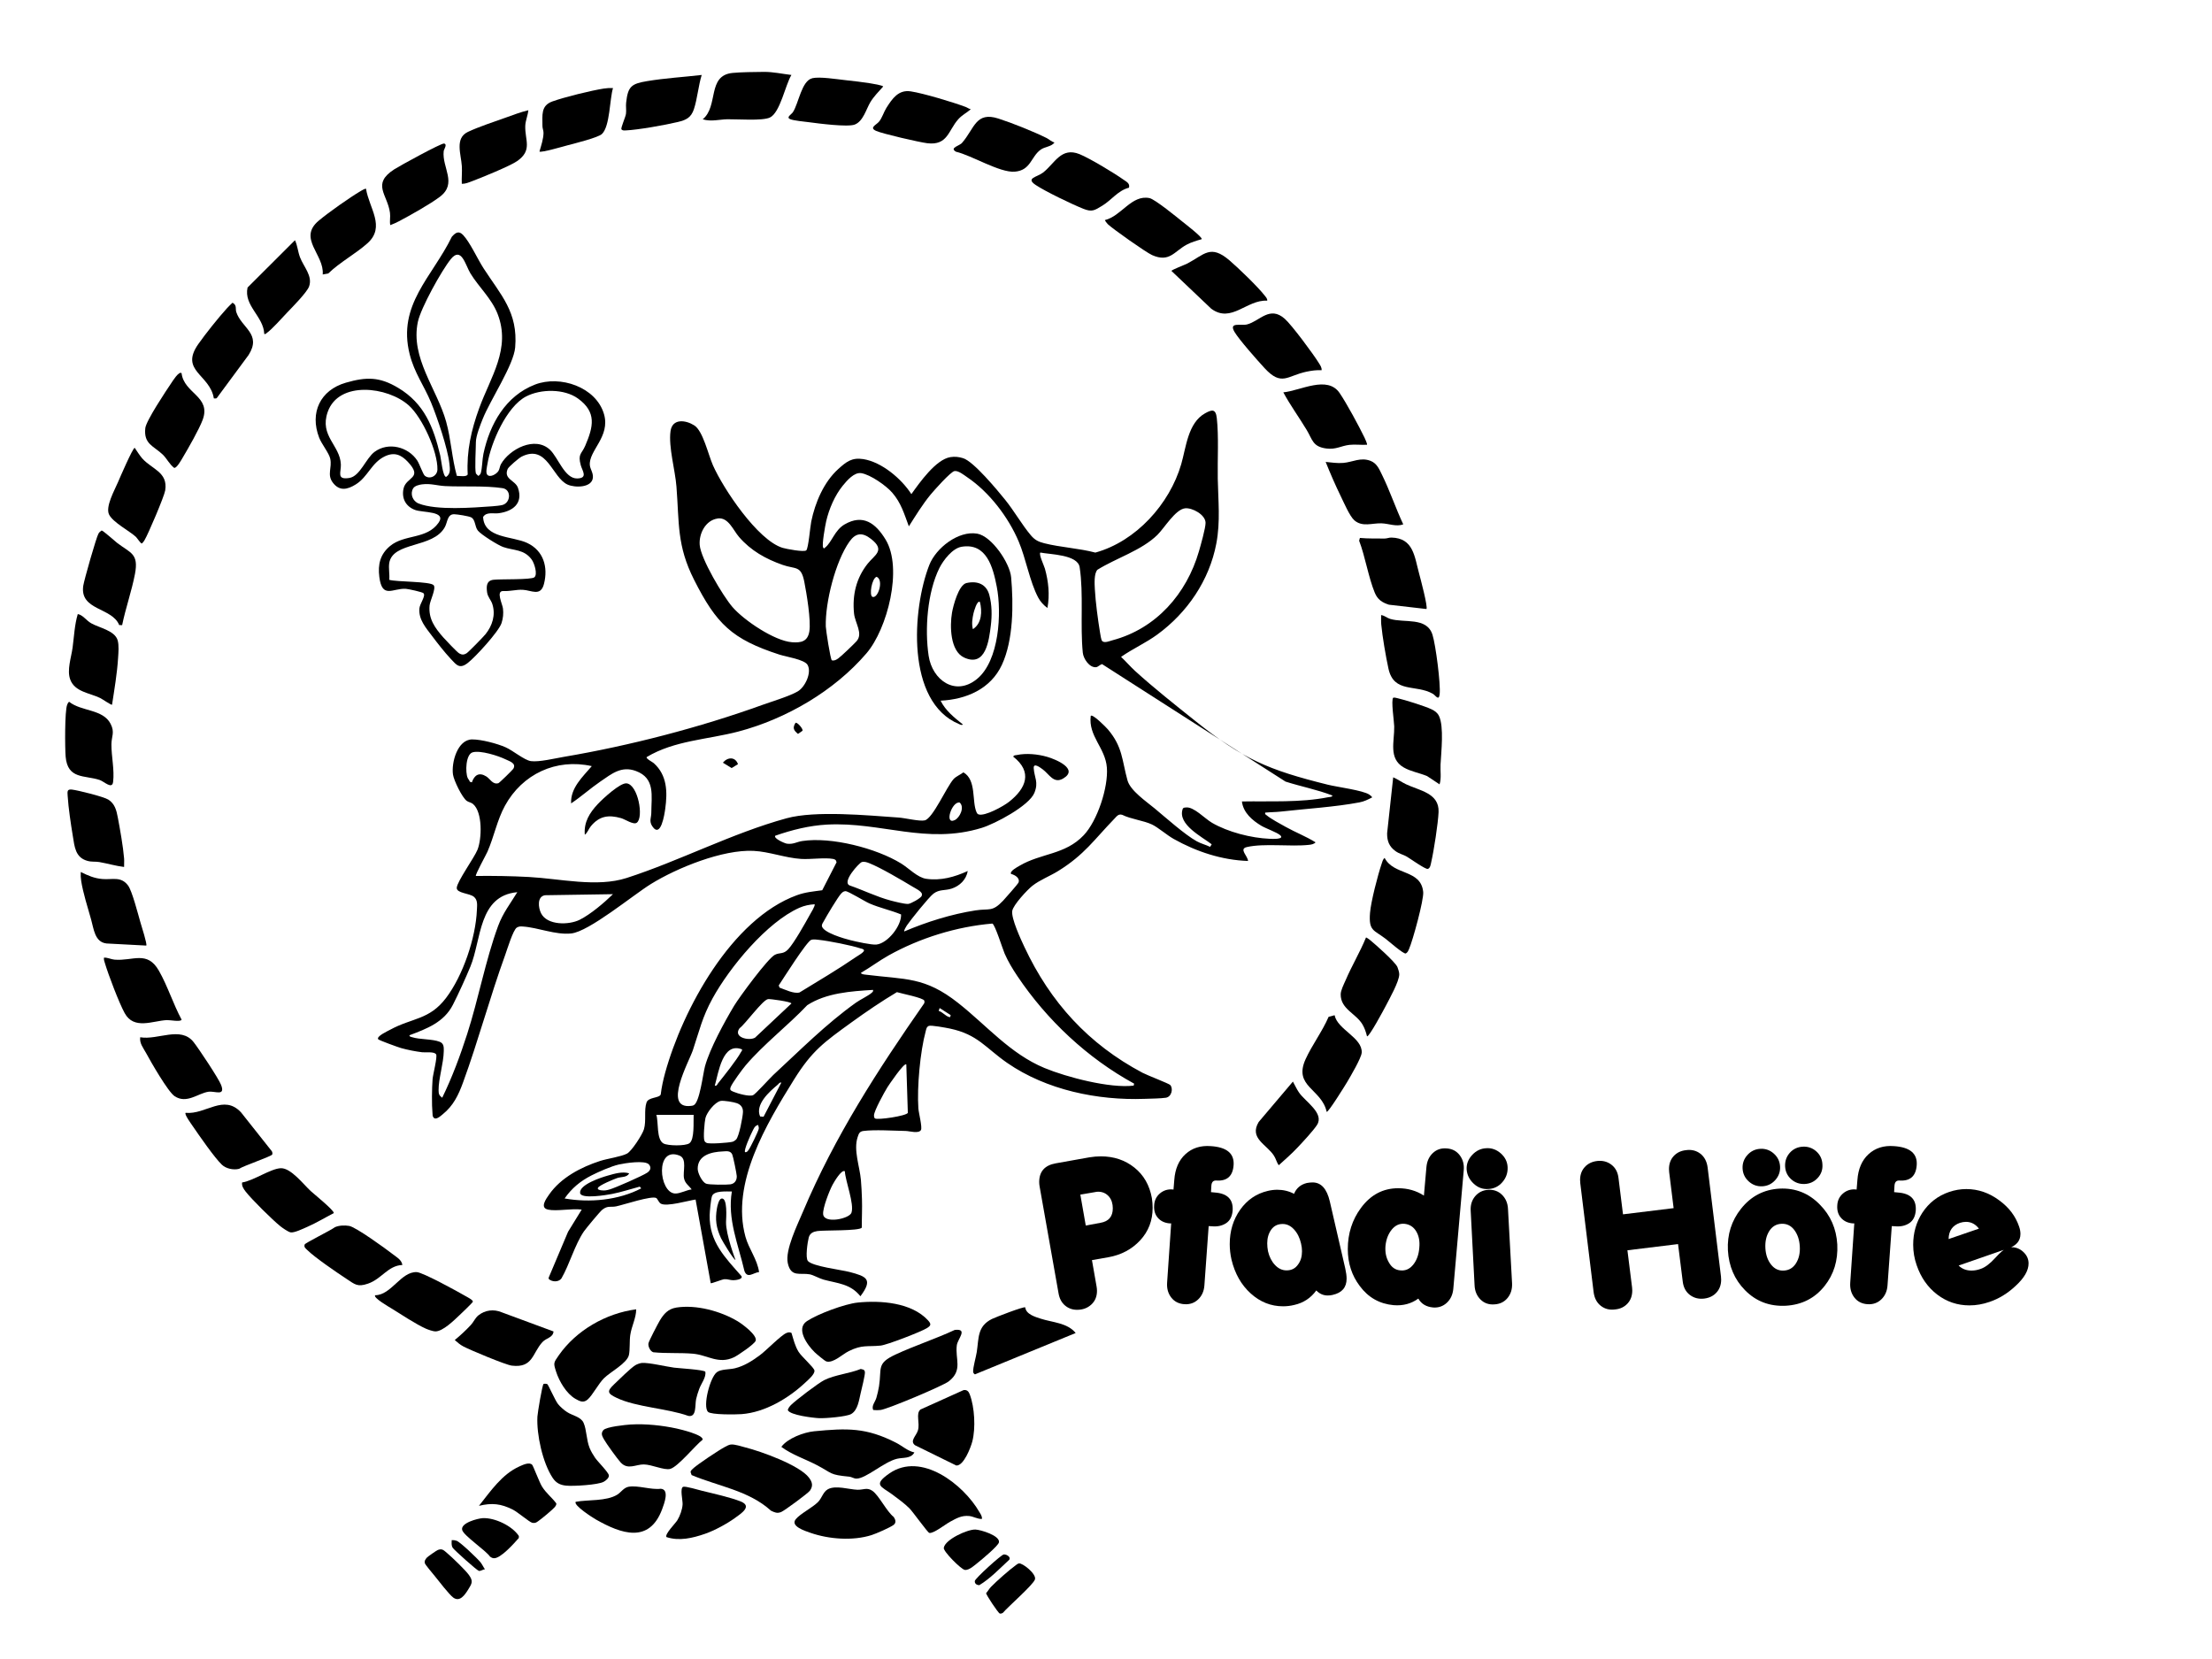 <?xml version="1.0" encoding="UTF-8"?><svg id="Ebene_1" xmlns="http://www.w3.org/2000/svg" viewBox="0 0 800 600"><path d="M198.19,437.46c-3.09-.66-.63-3.95.4-5.43,4.24-6.12,11.54-9.92,18.46-12.16,2.63-.85,7.63-1.54,9.73-2.66,1.68-.9,5.57-6.91,6.12-8.82.89-3.11-.04-6.81.92-9.65.69-2.02,4.57-1.53,5.14-2.9.32-2.67.89-5.26,1.6-7.85,6.35-22.97,24.02-55.63,47.66-64.23,3.1-1.13,5.99-1.35,9.15-1.79l5.19-10.12-.25-.68c-.27-.31-.57-.44-.96-.52-3.04-.58-8.24.21-11.65-.01-5.72-.37-11.52-2.63-17.14-2.91-11.21-.56-27.72,6.15-37.19,12.01-6.5,4.03-22.35,17.2-28.8,17.86-5.75.59-11.97-2.17-17.55-2.52-.85-.05-1.32-.06-2.09.38-1.34.76-3.54,8.03-4.24,9.97-5.51,15.17-9.68,30.89-15.21,46.02-1.67,4.57-3.5,8.44-7.39,11.57-.77.62-2.5,2.24-3.31,1.12-.39-.43-.31-.95-.36-1.46-.31-3.2-.22-9.14.03-12.41.13-1.67,1.81-8.06,1.28-8.94-.67-1.11-3.81-.61-5.07-.77-2.55-.32-5.12-.83-7.6-1.51-1.03-.29-8.04-2.83-8.29-3.19-.72-1.07,3.43-2.95,4.35-3.45,7.99-4.36,14.14-3.49,20.21-11.5s10.75-21.69,11.15-31.86c.07-1.71.36-3.52-1.1-4.72-1.61-1.32-6.3-1.25-6.19-3.26.13-2.27,6.28-10.78,7.48-13.7,1.62-3.94,1.92-13.69-1.62-16.61-.7-.57-1.51-.61-2.2-1.08-1.71-1.19-4.71-7.42-5.02-9.55-.63-4.3,1.6-12.69,6.95-12.71,3.31,0,8.97,1.48,12.04,2.83,2.73,1.2,6.81,4.69,9.2,5.02,2.92.4,8.72-1,11.88-1.54,23.78-4.02,49.29-10.65,71.94-18.83,3.48-1.26,9.7-3.11,12.66-4.84,2.66-1.55,5.16-6.8,3.57-9.59-1.11-1.96-7.79-2.95-10.14-3.71-17.21-5.58-22.81-11.06-30.9-27.06-6.28-12.41-5.35-20.47-6.38-33.71-.47-6.03-2.92-14.31-2.15-20.02.64-4.73,5.47-4.11,8.61-2.11s5.04,10.59,6.73,14.41c3.75,8.48,16.16,27.09,25.18,29.86,1.26.39,7.87,1.65,8.59.9.78-.82,1.39-8.47,1.79-10.42,1.4-6.84,4.54-14.27,9.79-19,2.88-2.6,4.9-4.22,9.02-3.57,6.7,1.06,13.85,7.13,17.4,12.67,2.97-4.16,8.87-12.57,14.13-13.39,1.62-.25,3-.09,4.55.38,3.81,1.15,12.38,11.53,15.22,15.03,3.26,4.03,6.17,9.17,9.34,12.9,1.41,1.66,2.71,2.31,4.81,2.84,5.82,1.48,12.6,1.82,18.49,3.38,14.7-4.05,26.87-17.57,31.06-31.99,1.77-6.09,2.4-14.89,8.6-18.37,2.5-1.4,3.88-1.68,4.26,1.71.74,6.61.23,15.08.35,21.88.14,8.01,1,15.47-.52,23.5-2.53,13.33-10.52,25.01-21.37,32.93-4.17,3.04-8.87,5.11-13.08,8.06,1.75,1.64,3.32,3.49,5.09,5.11,6.63,6.04,14.65,12.39,21.71,18.03,17.35,13.86,26.32,17.72,47.99,23.09,3.43.85,12.77,2.04,15,3.59.25.17,1.12.81.97,1.03-1.62.81-2.77,1.43-4.6,1.78-8.7,1.65-19.41,2.31-28.39,3.32-1.77.2-3.84.19-5.65.37-.16.68.23.71.61,1.03,1.38,1.19,5.04,3.15,6.8,4.13,3.55,1.98,7.36,3.44,10.81,5.59-.58.66-1.54.82-2.36.91-6.72.74-16.29-.65-22.52.81-2.93.68.39,3.22.46,5.02-9.48-.32-18.65-3.35-26.86-7.95-2.52-1.41-5.68-4.2-7.88-5.24-3.05-1.45-7.58-1.92-10.75-3.49-1.38-.44-1.98.51-2.82,1.38-7.36,7.59-10.82,13.03-20.4,18.96-2.96,1.83-6.61,3.21-9.27,5.31-1.84,1.44-6.98,6.96-7.3,9.11-.4,2.73,3.1,10.25,4.41,13.04,9.39,20.01,23.16,35.12,42.72,45.49,1.73.91,9.48,3.87,9.99,4.4,1.17,1.22.57,4.29-1.57,4.62-1.81.28-5.57.33-7.62.4-17.1.63-35.59-3.21-49.74-12.99-7.86-5.44-10.61-10.29-20.75-12.43-1.31-.27-6.86-1.32-7.63-.95-.83.4-.87,1.06-1.09,1.85-2.03,7.45-3.19,20.3-2.67,27.97.11,1.62,1.49,6.89.93,7.83-.83,1.4-4.13.37-5.46.34-4.27-.08-11.39-.53-15.35,0-1.45.19-1.68,1-2.1,2.28-1.52,4.64.75,10.51,1.2,15.42.19,2.05.31,4.83.38,6.91.12,3.44-.08,6.92-.06,10.35-.81,1.25-13.78.88-16.08,1.24-1.49.23-2.69.77-3.11,2.35s-1.29,7.4-.28,8.5c1.77,1.94,11.97,3.15,15.01,3.94,6.16,1.61,8.61,2.6,3.96,8.79-3.65-4.56-8.24-4.63-13.3-6.01-1.61-.44-3.66-1.66-5.01-1.92-3.49-.65-6.83,1.21-7.96-4.07-1.02-4.78,3.54-13.93,5.5-18.6,11.48-27.23,27.03-51.22,43.85-75.36.11-.31.13-.63.03-.94-.33-1.05-8.38-2.59-9.91-3.09-5.64,3.36-11.11,7.09-16.42,10.93-9.85,7.13-14.27,10.21-20.82,20.74-9.94,15.99-22.87,37.46-17.53,56.82,1.22,4.41,4.27,8.13,4.92,12.75-2.05.18-4.19,2.51-5.29-.36-2.19-9.52-6.25-18.82-4.55-28.79-1.84.05-6.49-.41-7.2,1.73-.39,1.17-.8,5.45-.83,6.82-.21,9.65,5.59,15.33,11.5,22.06.63,1.18-2.15,1.48-2.93,1.49-1.14.01-2.07-.45-3.22-.37-.92.06-4.77,1.66-4.97,1.44l-5.47-30.25c-2.68.37-10.48,2.69-12.59,1.48-.71-.41-1.19-1.76-1.62-2.02-1.61-.98-11.93,2.47-14.49,3-2.03.42-3-.37-5.01,1.19-.86.66-5.91,6.77-6.69,7.89-3.29,4.82-5.18,11.9-8.13,17.01-1.05,1.38-3.29,1.28-4.53.24l-.1-.48,7.04-16.66,4.93-8.01c-3.48-.51-9,.69-12.21,0ZM398.57,240.18c-.77.23-1.5,1.04-2.11,1.11-2.44.3-4.65-3.1-4.85-5.22-.99-9.82.33-21.32-1.14-30.93-.71-4.6-10.71-4.6-14.2-5.3-.7.51,1.34,4.75,1.64,5.83,1.29,4.67,1.79,9.41.91,14.21-1.36-.97-2.56-2.29-3.34-3.76-3.08-5.8-4.41-14.02-7.06-20.28-3.74-8.83-10.66-17.89-18.65-23.27-1.18-.8-3.19-2.45-4.58-2.2s-7.42,7.03-8.64,8.52c-2.94,3.58-5.37,7.57-7.85,11.47-1.69-4.5-2.79-8.48-6.03-12.2-2.21-2.54-7.88-6.53-11.2-7.04-2.53-.39-5.11,2.62-6.64,4.49-2.9,3.54-5.01,8.47-6.03,12.92-.36,1.57-1.62,8.53-1.1,9.48.31.58.41.26.74,0,2.42-1.92,3.41-6.24,6.98-8.33,6.72-3.92,11.28-.42,14.85,5.43,6.35,10.39.66,32.34-6.89,41.16-11.67,13.63-29.12,23.78-46.41,28.32-11.04,2.89-23.11,3.21-33.08,9.21-.4.54,2.1,1.79,2.55,2.2,4.85,4.34,5,10.4,4.15,16.52-.26,1.91-1.61,10.95-4.71,6.26-1.19-1.81-.34-3.08-.33-4.74.02-6.24,1.53-12.59-5.6-15.21-5.22-1.92-8.72,1.02-12.76,3.78-3.64,2.49-6.97,5.49-10.64,7.95-.28-5.58,4.18-9.6,7.48-13.48-12.91-2.9-25.14,2.88-31.41,14.33-2.84,5.18-3.94,11.18-6.33,16.63-.46,1.06-4.54,8.43-4.18,8.76,6.4-.07,12.77.03,19.13.37,11.31.61,24.63,3.83,35.37.37,19.14-6.17,38.21-16.22,57.86-21.6,10.44-2.86,29.28-1.05,40.56-.26,2.32.16,7.51,1.44,9.4,1.02,2.96-.67,7.9-12.14,10.46-14.95.9-.98,2.48-1.59,3.54-2.42,4.81,2.77,2.98,10.52,4.76,14.45.15.33.33.63.7.75,2.32.79,9.06-2.98,11.03-4.53,6.21-4.88,8.63-10.83,1.5-16.37.35-.59.77-.44,1.27-.55,3.47-.76,7.63-.34,11.03.64,3.09.89,11.57,4.4,5.82,7.82-3.46,2.06-5.06-1.55-7.43-3.29-.96-.71-3.38-2.54-3.25-.42.21,3.43,1.84,4.99.23,8.94-1.91,4.66-14.22,11.17-19.06,12.65-19.99,6.13-36.33-2.23-55.89-1.2-6.4.34-12.75,1.92-18.76,4.03-.73.95,3.4,2.77,4.22,2.88,2.35.3,3.48-.65,5.54-.96,10.45-1.6,26.78,2.58,35.78,8.13,2.78,1.71,5.89,5.07,9.05,5.53,5.33.76,10.26-.65,15.03-2.82-.54,3.12-2.89,5.41-5.84,6.37-2.44.79-4.4.18-6.56,1.82-1.69,1.29-8.23,9.45-9.63,11.51-.23.33-1.16,1.88-.93,2.16,8.04-3.43,17.07-6.27,25.74-7.61,5.14-.79,5.99.69,9.99-3.5.71-.75,5.36-6.05,5.55-6.49.73-1.66-1.23-2.85-2.64-3.19-.66-.96,2.25-2.51,3.03-2.96,7.84-4.62,16.46-3.92,23.22-11.04,4.96-5.22,8.93-17.34,8.39-24.44-.55-7.24-6.77-11.35-5.84-18.75.73-.76,5.57,4.16,6.21,4.91,5.37,6.33,5.06,11.13,7.08,18.43,1.03,3.73,6.83,7.65,9.87,10.18,4.03,3.35,10.84,9.43,15.14,11.83,1.53.86,3.3,1.27,4.87,2.04l.58-.93c-3.52-2.73-12.37-7.14-10.52-12.7.17-.61.67-.56,1.21-.62,2.82-.34,6.75,3.99,9.43,5.55,5.75,3.35,14.18,5.51,20.83,5.78.67.03,5.56.31,3.83-1.28-1.12-1.03-5.14-2.43-6.8-3.41-3.27-1.95-6.58-4.74-7.05-8.81,10.19-.18,21.1.46,31.11-1.52.22-.04,2-.15,1.52-.67-5.43-2.1-11.29-3.21-16.87-5M398.6,231.83c.82.86,2.74,0,3.75-.27,15.79-4.19,26.8-16.8,31.26-32.16.62-2.13,2.41-8.46,2.4-10.31-.03-2.96-4.82-5.51-7.37-5.26-3.54.35-7.53,7.15-10.07,9.64-5.77,5.63-14.85,8.34-21.67,12.59-1.29,1.38-1.03,5.2-.93,7.08.25,4.62,1.11,11.01,1.87,15.62.11.68.4,2.68.76,3.06ZM259.53,187.53c-4.37.62-6.81,5.49-6.47,9.58.42,5.01,8.37,18.39,11.84,22.42,4.15,4.82,15.19,12.26,21.52,12.74,3.3.25,5.68-.23,6.29-3.91.65-3.92-1-13.8-1.84-18.03-1.18-5.93-3.14-4.38-7.82-6.03-6.12-2.15-11.49-5.15-15.77-10.11-2.13-2.46-3.87-7.23-7.73-6.68ZM300.84,238.81c.95.23,1.6-.19,2.34-.7,1.01-.7,5.64-5.14,6.58-6.18,2.51-2.79-.53-6.55-.89-10.08-.66-6.62.77-12.73,4.91-17.96,2.53-3.2,6.55-4.82,1.25-8.97-3.14-2.46-5.54-2.25-7.81.95-5.07,7.13-8.82,22.06-8.56,30.72.04,1.29,1.67,11.86,2.18,12.22ZM317.03,208.6c-1.76.59-2.78,6.88-1.45,7.28,2.01.6,4.13-6.16,1.45-7.28ZM170.66,282.94c.93-2.69,2.64-3.75,5.23-2.12,1.39.87,2.29,3.03,4.36,2.43.36-.11,5.13-4.77,5.39-5.2,1.19-2.01-1.31-2.71-2.81-3.43-2.68-1.3-9.1-3.34-11.9-2.53-2.51.73-2.7,7.22-1.78,9.28.21.46.65.83.76,1.35l.75.23ZM347.08,290.25c-2.83-.54-5.68,8.17-1.8,6.36,1.82-.85,3.7-4.67,1.8-6.36ZM311.64,311.8c-.9.27-7.44,7.35-4.25,8.47,4.84,1.67,9.7,4.08,14.65,5.4,1.51.4,4.97,1.29,6.37,1.25.93-.03,4.55-2.04,4.95-2.91l.09-.66c-.23-1.04-2.29-2.01-3.24-2.58-3.98-2.4-11.75-6.99-15.83-8.59-.88-.34-1.79-.68-2.74-.39ZM325.91,330.73c-3.75-1.55-7.75-2.37-11.49-4-1.69-.73-7.7-4.49-8.66-4.43-.77.05-1.13.45-1.62.96-1.08,1.15-5.28,8.14-6.18,9.86-.28.54-.72,1.04-.73,1.7.22,2.44,8.28,4.7,10.42,5.23,1.96.49,7.61,1.75,9.33,1.56,4.08-.45,9.08-6.8,8.91-10.87ZM187.07,322.67c-14.11,1.3-12.91,17.17-16.96,26.95-1.71,4.11-4.28,9.8-6.3,13.75-3.23,6.35-9.42,8.67-15.74,11.05.06.57.54.56.95.69,2.82.9,7.31.6,10,1.67,1.5.6,1.5,1.87,1.48,3.3-.09,4.61-1.92,10.08-1.88,14.2.01,1.39.18,1.88,1.31,2.73,3.59-7.35,6.51-15.21,9.03-23.04,4.08-12.67,6.66-26.8,11.2-39.1,1.75-4.74,4.36-7.98,6.93-12.2ZM221.7,323.39l-24.58.38c-2.94.46-2.45,4.48-1.45,6.5,2.2,4.44,10.06,4.33,13.98,2.38,3.96-1.98,8.88-6.18,12.05-9.27ZM294.61,327.04c-1.97.12-3.68.48-5.48,1.26-11.8,5.2-25.27,21.58-31.41,32.75-3.77,6.87-4.74,11.6-7.13,18.75-1.39,4.15-11.09,21.49-.63,20.15.33-.04.58-.07.89-.21,2.21-1,3.38-11.36,4.12-14.1,1.73-6.33,7.07-16.12,10.54-21.9,1.87-3.11,12.19-17.14,14.74-18.43,1.77-.9,3.05-.07,4.87-2.05,2.13-2.31,6.04-9.3,7.72-12.33.34-.61,2.15-3.5,1.76-3.89ZM410.17,391.91c-16.86-9.2-31.54-22.97-42.22-38.89-1.74-2.59-3.36-5.28-4.61-8.14-.72-1.65-3.48-10.53-4.44-10.86-12.94,1.1-26.22,5.21-37.55,11.54-3.43,1.92-6.56,4.31-9.96,6.26-.03.54,1.29.63,1.68.68,14.53,1.82,21.36.68,33.49,10.26,10.27,8.1,18.78,18.34,31.18,23.49,8.05,3.34,23.72,7.43,32.26,6.38l.18-.72ZM281.95,357.19c2.01.71,5.13,2.3,7.21,1.75,6.9-4.22,13.93-8.37,20.6-12.94.57-.39,2.89-1.65,2.72-2.37-.29-.48-.76-.46-1.21-.61-3.24-1.1-11.63-2.75-15.11-3.11-.88-.09-1.87-.28-2.74-.02-1.61.48-10.25,14.2-11.78,16.51l.31.81ZM315.76,358.01c-7.99.48-16.93,1.08-23.81,5.53-6.95,7.34-15.8,14.13-22.31,21.8-1.14,1.34-4.83,6.37-5.37,7.77-.42,1.08-.03,1.3.98,1.73,1.48.63,5.71,1.85,7.12,1.24.89-.38,5.98-6.07,7.29-7.29,9.77-9.02,19.05-18.43,29.94-26.19,1.48-1.05,4.58-2.55,5.61-3.5.37-.34.67-.52.54-1.09ZM277.75,361.35c-1.98.34-8.17,8.98-10.28,10.53-2.44,3.31,3.41,4.67,5.6,3.41l13.15-12.36c.01-.65-7.73-1.71-8.47-1.59ZM343.83,367.13l-4-2.56-.34,1.05c1.35.27,2.91,2.33,4.16,2.23l.18-.73ZM268.36,379.52c-7.04-2.79-8.51,8.45-9.84,13.11.76.17.83-.39,1.17-.83,2.31-2.91,6.65-8.3,8.33-11.35.17-.31.45-.48.34-.93ZM327.78,384.98c-.69-.93-6.45,7.61-6.85,8.27-1.08,1.75-4.82,8.5-4.84,10.14,0,.4.01.86.37,1.11.93.64,11.32-.9,11.87-2.02l-.55-17.5ZM282.58,391.54c-.69-.16-.86.39-1.27.73-3.03,2.51-8.3,7.17-6.41,11.51l1.25.11,6.43-12.35ZM260.61,398.17c-2.11.46-4.97,4.14-5.48,6.19-.33,1.32-.85,7.2-.35,8.23.2.41.34.52.73.73.98.52,7.92-.03,9.32-.36.5-.12,1.01-.46,1.37-.81,1.1-1.09,2.42-8.14,2.5-9.92.07-1.56-.64-2.65-2.15-3.23-1.08-.41-4.88-1.06-5.94-.83ZM250.87,403.2h-13.49c.83,2.68-.04,8.89,2.58,10.35,1.56.87,7.87.96,9.35-.06,1.97-1.36,1.42-7.96,1.55-10.29ZM269.46,416.68c.65.13.91-.32,1.25-.75.63-.79,3.51-6.71,3.69-7.64.12-.6-.13-.91-.21-1.45-1.33.36-1.57,1.36-2.13,2.42s-3.15,6.79-2.6,7.42ZM261.37,416.43c-3.99.17-9.04,1.27-9.04,6.27,0,1.56,1.58,4.76,3.01,5.38,1.02.44,7.48.46,8.82.25,1.55-.24,2.35-1.44,2.3-2.98-.03-.87-1.32-7.16-1.64-7.84-.71-1.48-2.16-1.13-3.44-1.08ZM250.14,430.16c-1.04-1.43-2.35-2.1-2.75-3.98-.52-2.42,1.21-7.09-1.61-8.23-8.94-3.61-7.5,13.43-1.64,13.7,1.82.08,4.16-1.29,6.01-1.48ZM234.71,421.16c-1.36-1.66-8.74-.49-10.9,0-2.78.63-7.3,2.63-9.9,3.95-4.01,2.05-7.13,4.61-9.71,8.33,9.06,1.61,19.49.64,27.71-3.65l-.53-.63c-3.32.87-6.66,2-10.03,2.65-1.76.34-11.29,1.99-11.55-.36-.34-3.05,7.72-5.64,10.01-6.28,2.49-.7,5.19-1.55,7.73-.83-.74,1.55-2.86,1.22-4.3,1.71-1.26.43-6.59,2.61-7,3.58-.28.67.97.84,1.31.87,1.17.12,1.8,0,2.9-.31,2.07-.59,11.93-4.93,13.62-6.07,1.11-.75,1.6-1.79.65-2.96ZM305.55,423.61c-1.19-.8-3.92,3.91-4.43,4.86-1.15,2.13-3.61,8.41-3.42,10.65.3,3.61,9.52,1.68,10.25-.54,1.05-3.21-2.17-11.3-2.4-14.96Z"/><path d="M172.12,171.24c.02.06.85.9.91.9.31-.3.69-.54.83-.98.55-1.74.54-4.97.98-7.04,2.28-10.71,8.02-20.96,18.69-25.05,9.02-3.46,22,.87,24.9,10.65,2.43,8.22-5.61,13.28-5.1,18.55.14,1.45,1.22,2.65,1.1,4.41-.26,3.76-6.48,3.78-9.15,2.58-5.64-2.53-7.34-14.77-16.64-10.11-.94.47-4.69,3.66-5.03,4.45-1.59,3.73,2.77,4.08,3.72,6.83,1.96,5.65-1.9,8.53-7.02,9.19-1.85.24-4.41-.6-5.59,1.36.38,7.79,10.62,6.86,15.98,9.4,5.88,2.78,7.58,8.73,6.04,14.78-1.2,4.72-4.53,2.3-7.66,2.15-2.46-.12-4.28.55-7.06.45s-.3,4.66-.11,6.34c.21,1.83.04,3.5-.52,5.24-.99,3.06-9.44,12.28-12.19,14.41-2.98,2.31-4.04.83-6.2-1.48s-4.79-5.66-6.72-8.23c-2.23-2.97-4.94-5.97-4.6-9.98.14-1.72,2.36-4.51,1.5-5.5-.39-.46-5.51-1.55-6.43-1.61-4.71-.27-8.54,3.76-9.56-4.29-.58-4.56.31-8.23,3.91-11.21,5.22-4.31,13.23-2.31,17.5-8.38,3.04-4.32-5.69-3.6-8.48-4.64-3.34-1.24-4.93-4.14-4.19-7.67.91-4.38,7.25-3.68,1.56-9.74-2.4-2.56-4.86-3.59-8.22-2.02-4.94,2.32-6.17,7.44-10.59,10.19-3.05,1.9-5.93,2.56-8.35-.7-2.13-2.87-.18-5.27-.89-8.58-.44-2.07-3.11-5.26-4.02-7.64-3.48-9.04.41-17.19,9.65-19.86,7.42-2.15,12.2-2.17,18.93,1.86,9.47,5.65,12.8,14.24,15.23,24.5.31,1.32.91,7.68,2.12,7.71,1.74-1.13,1.37-2.97,1.18-4.81-.6-5.53-4.44-16.81-6.65-22.14-2.55-6.13-6.03-10.69-7.72-17.43-4.5-17.89,8.11-27.84,15.26-42.48,1.38-1.54,2.52-2.29,4.11-.58,2.49,2.67,5.19,8.64,7.34,11.97,6.27,9.71,12.53,15.87,11.45,28.63-.54,6.37-8.95,18.91-11.72,25.82-.87,2.16-2.49,6.22-2.49,8.45,0,2.34-.46,9.66,0,11.3ZM165.24,172.11c.95-.02,3.57.48,3.91-.55-.45-8.44,1.3-16.08,4.15-23.91,4.12-11.34,11.57-21.57,6.65-34.16-2.18-5.56-6.78-9.66-9.81-14.61-1.81-2.97-3.26-9.88-7.08-5.19-3.35,4.13-10.85,17.66-11.93,22.7-2.78,13.04,6.92,24.27,10.22,36.1,1.78,6.36,2.08,13.26,3.88,19.63ZM153.63,172.05c1.78,1.47,4.52.12,4.57-2.25.14-6.48-5.47-18.78-10.33-23.15-7.61-6.85-25.38-9.05-29.36,2.36-3.03,8.68,4.47,11.98,4.77,18.95.12,2.83-1.71,5.66,3.06,4.9,3.89-.62,6-7.14,9.14-9.45,4.97-3.67,12.17-1.82,15.43,3.16.8,1.22,2.09,4.96,2.72,5.48ZM176.22,171.69c1.01,1.17,3.42-.27,4.07-1.39.43-.73.46-1.67.87-2.41,3.09-5.48,12.34-10.32,17.75-5.22,2.97,2.8,5.29,10.47,9.85,10.37,3.98-.09,1.83-2.8,1.29-4.75-1.15-4.22.31-4.04,1.61-7.09,2.94-6.89,4.2-12.13-2.61-17.06-4.97-3.6-13.49-3.53-18.83-.73-7.04,3.7-12.71,16.78-13.92,24.34-.15.96-.73,3.18-.09,3.92ZM152.71,175.16c-1.1.15-2.7.51-3.28,1.46-1.2,1.99-.19,4.63,1.98,5.48,6.48,2.55,19.57,1.51,26.74,1,.87-.06,2.8-.26,3.55-.46,3.06-.83,3.29-5.61.06-6.09-6.38-.96-14.21-.43-20.76-.75-2.82-.14-5.32-1.03-8.29-.63ZM140.77,203.68c-.29,1.76.21,4.17,0,6.01,2.51.81,14.91.53,16.08,1.97.95,1.17-1.33,5.57-1.49,7.33-.44,4.82,1.92,8.06,4.91,11.48.85.97,5.04,5.4,5.82,5.84.94.54,1.67.54,2.59,0,.72-.42,6.15-5.99,6.91-6.94,2.5-3.11,3.71-6.99,2.48-10.87-.49-1.55-1.67-2.54-1.91-4.29-.29-2.19-.25-4.23,2.33-4.53s13.64.06,14.78-.9c1.25-1.06-.02-5.08-.94-6.36-2.78-3.86-6.53-3.24-10.36-4.59-1.88-.66-7.95-4.46-9.13-5.92s-.83-3.9-2.4-4.78c-.86-.48-5.09-1.13-6.18-1.15-2.51-.04-2.38,2.85-3.37,4.65-4.26,7.78-18.81,5.12-20.13,13.04Z"/><path d="M256.06,510.62c-1.98-1.98.71-12.42,3.18-14.33,1.53-1.18,4.5-.93,6.58-1.44,3.38-.83,6.32-2.73,9.07-4.78,2.28-1.7,7.55-7.15,9.53-7.97.63-.26,1.2-.37,1.83-.04.75,2.42,1.23,4.69,2.59,6.88,1.07,1.72,5.54,5.6,5.71,6.71.21,1.32-2.26,3.4-3.22,4.3-6.09,5.73-14.64,10.86-23.14,11.49-2.01.15-11.02.29-12.14-.83Z"/><path d="M310.21,471.09c8.23-.84,19.48-.05,25.43,6.44,1.26,1.38,1.04,1.91-.47,2.84-2.14,1.31-14.38,6.05-16.68,6.28-4.89.49-6.61-.41-11.5,1.99-2.3,1.13-5.6,4.43-8.1,3.75-.6-.16-3.67-2.76-4.29-3.37-2.5-2.45-6.93-8.42-2.8-11.19,3.9-2.61,13.76-6.27,18.41-6.74Z"/><path d="M264.27,522.44c1.4-.19,3.88.69,5.34,1.05,5.59,1.4,19.58,6.41,22.97,10.93,1.21,1.62,1.55,2.94.36,4.68-.62.91-9.34,7.34-10.46,7.76-1.45.56-2.35.13-3.66-.51-8.03-7.29-18.95-8.78-28.69-12.87l-.38-1.08c.03-.53.41-.78.73-1.12,1.27-1.37,9.8-7.01,11.7-7.98.63-.32,1.38-.77,2.08-.86Z"/><path d="M230.09,473.53c-.03,3.23-1.67,6.02-2.15,9.34-.31,2.11-.07,5.28-.48,7.17-.67,3.03-6.78,6.15-9.05,8.44-2,2.01-4.1,6.09-5.84,7.64-1.56,1.38-2.88.69-4.47-.22-3.24-1.86-5.85-6.31-6.97-9.79-1.03-3.2-.95-3.2.96-5.94,6.31-9.05,17.09-15.22,28.01-16.64Z"/><path d="M244.57,472.9c7.2-1.14,16.04,1.27,22.21,4.95,1.65.99,7.08,4.97,6.54,7-.33,1.21-6.46,5.35-7.86,6.02-5.6,2.66-9.54-.81-14.78-1.28-4.62-.42-9.75-.04-14.42-.53-1.08-.35-1.93-2.1-1.74-3.21.14-.85,3.45-7.17,4.13-8.3,1.43-2.38,3.01-4.18,5.93-4.64Z"/><path d="M330.7,525.29c-1.23,2.33-4.07,1.77-6.27,2.29-4.74,1.12-11.26,7.22-14.7,7.18-.95-.01-1.7-.62-2.58-.7-7.36-.71-5.9-1.15-11.81-4.23-4.25-2.21-8.91-3.7-12.76-6.55,2.24-3.08,8.11-5.28,11.85-5.64,11.94-1.15,18.87-1.39,29.71,4.18,2.18,1.12,4.12,2.94,6.55,3.47Z"/><path d="M197.93,500.58c.36.2,2.86,5.94,3.89,7.22.8,1,2.2,2.21,3.28,2.91,1.96,1.27,5,1.69,5.96,3.87,1.13,2.57.98,6.12,2.19,9.12.48,1.19,1.24,2.45,1.96,3.51.95,1.4,4.83,5.23,4.99,6.35.14.93-1.1,1.94-1.89,2.36-2.08,1.12-10.98,1.64-13.56,1.38-2.17-.22-3.64-.96-4.86-2.79-3.63-5.45-5.87-15.7-5.53-22.17.07-1.34,1.74-11.43,2.22-11.81.16-.13,1.09-.1,1.35.05Z"/><path d="M315.8,509.94c-.69-1.55.74-2.91,1.16-4.42.37-1.33.74-2.79.95-4.15,1.03-6.64-1-8.25,6-11.5,6.9-3.21,14.45-5.65,21.38-8.88,4.93-.57,1.08,3.2.76,5.51-.69,4.98,2.29,9.05-2.94,13.1-2.11,1.63-22.05,10.02-24.65,10.34-.87.11-1.79.09-2.66,0Z"/><path d="M355.13,549.34c-1.62.08-3.03-.89-4.59-1.05-2.8-.28-4.6.82-6.95,2.08-1.6.86-6.08,4.41-7.51,4.02-.61-.16-5.92-7.63-7.18-8.89-1.67-1.68-4.31-3.62-6.25-5.05-3.91-2.88-7.11-3.34-.96-7.59,11.52-7.96,26.76,4.02,32.5,13.96.46.79,1.04,1.52.94,2.52Z"/><path d="M287.8,549.44c1.68-2.05,6.11-4.21,8.11-6.28,1.32-1.36,1.78-3.59,3.48-4.54,2.82-1.57,7.65.07,10.71.17,2.16.07,3.47-.97,5.43.4,2.37,1.66,5.11,7.42,7.69,9.44.64.91,1,2.07-.02,2.86-1.2.93-6.37,3.19-7.97,3.69-6.79,2.16-15.45,1.51-22.16-.83-1.85-.65-7.35-2.37-5.27-4.9Z"/><path d="M370.79,472.82c.27,2.48,3.5,3.42,5.57,4.09,4.28,1.39,9.65,1.47,12.67,5.19l-36.44,14.96c-.39-.27-.63-.51-.64-1.02-.04-1.64,1.01-5.15,1.31-7.06.78-5.01.13-9.32,5.52-11.97,1.15-.57,11.55-4.61,12.01-4.18Z"/><path d="M232.2,492.93c2.44-.19,8.7,1.32,11.61,1.7,1.69.22,10.74.73,11.28,1.48.36,2.01-1.48,4.22-2.21,6.22-.39,1.06-.88,2.55-1.11,3.63-.49,2.32.23,6.64-2.8,6.13-7.65-2.76-18.8-3.13-25.94-6.53-3.39-1.61-3.59-2.37-.96-4.88,1.71-1.63,5.97-5.85,7.67-6.91.61-.38,1.77-.8,2.46-.85Z"/><path d="M500.77,310.28c3.34,6.43,13.1,4.04,13.95,12.3.29,2.77-3.79,17.64-5.1,20.59-.29.66-.52,1.34-1.24,1.67-.89.17-6.17-4.48-7.31-5.35-4.23-3.23-6.11-2.73-5.58-9.35.33-4.08,2.81-13.66,4.18-17.68.27-.78.41-1.62,1.1-2.18Z"/><path d="M515.9,220.26l-13.57-1.56c-2.5-.8-4.11-1.87-5.13-4.35-2.29-5.56-3.45-13.03-5.65-18.8l.28-1c2.97.27,5.97.19,8.95.22.84,0,1.57-.38,2.48-.35,7.94.19,8.31,6.88,9.98,13.01.45,1.66,3.26,12.22,2.65,12.83Z"/><path d="M499.5,222.45c1.17.14,2.07,1,3.2,1.36,5.17,1.61,13.3-.8,15.38,5.76,1.16,3.66,3,17.87,2.59,21.5-.3,2.59-1.46.43-2.45-.14-6.1-3.54-14.09-.09-16.06-9.09-.96-4.37-2.19-11.56-2.61-15.98-.11-1.14-.03-2.28-.05-3.41Z"/><path d="M503.87,281.12c1.61.7,3.01,1.73,4.61,2.5,4.86,2.33,12.07,3.17,11.8,10.06-.16,4.01-1.73,14.13-2.66,18.14-.18.78-.33,2.2-1.25,2.43-.84.21-6.26-3.65-7.52-4.4-1.35-.8-2.74-1.02-4.16-2.04-2.26-1.62-3.06-3.65-3.02-6.45l2.2-20.24Z"/><path d="M145.51,457.5c-5.18.2-7.47,5.04-12.4,6.74-3.84,1.32-4.74.28-7.76-1.7-3.49-2.29-11.57-7.8-14.28-10.51-.56-.56-1.21-.95-.88-1.94.2-.6,9.66-5.21,10.91-6.25,1.53-.68,3.55-.75,5.19-.47,2.41.41,13.19,8.22,15.7,10.18,1.35,1.06,3.29,2.06,3.53,3.94Z"/><path d="M37.6,346.35c1.34-.09,2.53.61,3.83.72,6.69.56,11.79-3.43,16.04,4.01,3.11,5.43,5.2,12.1,8.2,17.67-.19.94-4.17.13-5.3.18-5.1.23-11.92,3.64-15.29-2.54-2.07-3.8-5.85-13.75-7.13-18.02-.2-.67-.46-1.3-.35-2.02Z"/><path d="M200.19,481.56c-.23,2.26-2.58,2.28-4.01,3.82-3.69,3.99-3.37,9.45-11.08,8.52-2.18-.26-15.07-5.64-17.5-6.93-1.13-.59-2.19-1.48-3.13-2.33,2.06-1.68,4.02-3.52,5.83-5.46,1.01-1.08,1.54-2.53,2.73-3.47,2.43-1.93,5.53-2.31,8.4-1.11l18.76,6.94Z"/><path d="M87.58,427.65c3.98-.56,10.41-5.07,14.02-5.15s8.08,5.75,10.73,8.22c1.14,1.06,8.6,7.07,8.39,8.01-3.19,1.64-6.31,3.56-9.6,4.99-1.38.6-4.81,2.28-6.08,1.97-.91-.22-2.85-1.57-3.65-2.21-2.81-2.25-10.44-9.78-12.58-12.57-.71-.93-1.46-2.01-1.24-3.26Z"/><path d="M348.48,502.75c1.25-.2,1.85.48,2.26,1.59,1.75,4.62,2.15,12.18.92,16.94-.57,2.22-3.13,8.92-5.81,8.74l-14.92-7.33c-2.04-1.56.5-3.42,1.06-5.4.77-2.73-.85-5.95.88-7.51l15.61-7.03Z"/><path d="M494.39,374.77c-.37-1.53-.86-2.98-1.68-4.34-2.35-3.91-7.85-5.49-7.83-10.78,0-1.5,1.16-3.71,1.79-5.16,2.23-5.21,5.21-10.17,7.36-15.42.13-.1,1.21.7,1.46.9,1.95,1.59,9.14,7.95,9.91,9.78.28.67.66,1.92.66,2.62,0,2.57-3.58,8.92-4.91,11.49-.43.83-6.09,11.44-6.75,10.92Z"/><path d="M228.19,515.19c5.22-.33,11.43.34,16.55,1.46,1.44.32,9.69,2.28,9.38,4.03-2.71,2.09-8.86,9.75-11.7,10.56-2.17.61-6.7-1.59-9.6-1.61s-5.76,2.1-8.36-.72c-1.14-1.24-5.14-6.76-5.97-8.25-.68-1.21-1.31-2.2-.28-3.43s8.04-1.92,9.98-2.05Z"/><path d="M50.72,375.14c6.36,1.1,14.61-4.12,19.26,1.7,1.82,2.28,9.09,13.21,9.98,15.53,1.64,4.27-2.22,2.11-4.61,2.48-3.78.57-7.86,4.5-12.21,1.59-2.39-1.6-8.64-12.5-10.3-15.58-.98-1.82-2.45-3.52-2.13-5.71Z"/><path d="M520.63,283.67l-4.49-2.98c-2.74-1.16-5.93-1.65-8.51-3.16-5.56-3.25-3.27-9.45-3.39-14.83-.03-1.62-1.22-9.62-.36-10.36.5-.12.97.04,1.46.15,2.63.58,10.05,2.91,12.38,4.03,1.17.56,2.12,1.22,2.7,2.4,1.88,3.83.79,13.21.57,17.62-.12,2.37.36,4.83-.35,7.12Z"/><path d="M458.3,108.74c-7.45-.41-12.97,8.28-20.23,2.92l-14.39-13.67c0-.41,4.72-2.16,5.71-2.67,6.22-3.26,8.35-7.06,15.26-1.16,3.15,2.69,10.35,9.62,12.76,12.76.42.54.98,1.07.9,1.83Z"/><path d="M67.13,402.47c7.31.7,13.74-6.91,20.04-.17l11.12,14.03c.22.36.3.81.16,1.22-.21.62-10.64,4.2-11.98,5.17-2.02.51-4.7-.04-6.22-1.48-2.66-2.53-8.22-10.56-10.51-13.91-.47-.69-3.15-4.34-2.62-4.85Z"/><path d="M477.98,133.89c-1.85-.1-3.68.16-5.48.54-6.95,1.44-8.95,5.42-15.12-1.26-2.5-2.7-9.26-10.33-10.91-13.14-2.17-3.7,2.33-2.14,4.55-2.7,4.59-1.18,8.17-6.91,13.66-2.01,2.55,2.27,10.43,12.89,12.36,16.07.47.78,1.03,1.53.94,2.52Z"/><path d="M408.31,67.88c-3.99,1.01-6.32,4.5-9.68,6.53-2.78,1.68-3.69,2.35-6.8,1.11-4.13-1.65-13.69-6.24-17.26-8.62-3.76-2.51.46-2.8,2.61-4.45,4.28-3.28,6.54-9.42,13.27-6.69,3.64,1.48,12.58,6.86,15.91,9.24,1.05.75,2.36,1.31,1.95,2.88Z"/><path d="M286.23,27.11c-2.18,3.51-4.06,13.58-7.76,15.38-2.68,1.3-11.87.58-15.4.64-2.86.05-5.96.96-8.92.01,5.81-4.76,1.49-15.83,10.76-16.76,3.12-.31,8.05-.35,11.28-.38,3.44-.04,6.65.72,10.04,1.11Z"/><path d="M132.38,68.29c1.11,7,7.14,13.72.54,19.67-4.19,3.77-10.06,6.9-14.2,10.95l-2.01.36c.66-7.19-9.14-13.02-1.43-19.47,3.58-3,11.14-8.33,15.17-10.71.31-.18,1.69-1.02,1.93-.8Z"/><path d="M65.67,134.98c.89,7.4,10.81,8.35,7.61,16.9-1.3,3.46-5.18,10.24-7.18,13.59-.47.79-2.16,3.9-3.11,3.74-1.66-1.23-2.62-3.32-4.05-4.72-3.34-3.26-7.03-3.78-6.39-9.65.29-2.69,7.52-13.52,9.47-16.4.4-.59,2.73-4.39,3.65-3.46Z"/><path d="M494.39,160.85c-2.07.13-4.3-.19-6.34.04-3.02.34-4.88,1.77-8.33,1.32-5.01-.65-5.01-3.18-7.14-6.71-2.76-4.58-5.93-8.92-8.45-13.6,6.23-.61,15.92-6.26,20.36.24,2.55,3.74,6.98,11.95,9.01,16.14.2.41,1.09,2.39.89,2.56Z"/><path d="M135.67,468.44c5.86-.02,9.35-8.64,15.08-8.36,2.21.11,14.89,7.07,17.61,8.66.6.35,2.79,1.43,2.66,2.04-.07.33-4.07,4.15-4.72,4.76-2.02,1.9-6.17,6.05-8.9,5.98-.81-.02-2.58-.64-3.38-.99-3.41-1.51-9.24-5.32-12.62-7.43-.56-.35-6.55-3.78-5.72-4.66Z"/><path d="M482.68,367.17c1.03,5.21,10.1,8.1,9.8,13.53-.11,1.9-4.11,8.68-5.32,10.72-.51.86-6.83,11.08-7.35,10.69-1.85-8.4-12.17-9.1-7.61-19.08,2.32-5.08,6.07-10.07,8.31-15.28l2.16-.58Z"/><path d="M167.02,66.47c-.12-2.11.15-4.29.01-6.39-.27-4.28-2.62-10.09,2.18-12.37,3.9-1.85,9.57-3.7,13.76-5.2,2.68-.96,5.33-1.98,8.11-2.64-.17,1.89-1.04,3.73-1.11,5.64-.18,5.18,2.7,8.81-2.92,12.74-2.53,1.77-13.03,6.06-16.39,7.31-1.17.43-2.35.95-3.64.92Z"/><path d="M381.38,51.53c-1.16,1.56-3.34,1.45-4.92,2.54-3.65,2.53-3.57,7.55-9.48,8.02-5.41.42-15.57-5.9-21.22-7.21-2.61-1.49,1.53-2.16,2.28-3.34,4.4-5.09,4.86-11.29,13.02-8.67,4.99,1.6,12.72,4.7,17.4,7.02,1.02.5,1.8,1.36,2.92,1.64Z"/><path d="M44.89,313.55c-3.04-.37-5.96-1.25-8.98-1.78-1.44-.25-2.65.03-4.31-.43-4.39-1.22-4.63-5.14-5.26-8.96-.72-4.36-1.6-10.18-1.87-14.53-.1-1.57-.26-2.49,1.54-2.29,2.19.25,11.53,2.58,13.17,3.63,2.36,1.5,2.93,3.85,3.42,6.42.81,4.25,1.94,10.64,2.28,14.85.08,1.02-.03,2.07,0,3.09Z"/><path d="M44.16,226.09l-1.05-.03c-2.6-6.45-14.32-5.23-13-14.2.3-2.04,4.73-17.63,5.52-18.9.27-.44.67-.83,1.12-1.1.42-.07,4.82,3.87,5.63,4.5,4.86,3.72,7.84,3.79,6.43,11.23-1.15,6.04-3.4,12.43-4.64,18.51Z"/><path d="M293.78,28.28c2.73-.62,8.84.37,11.91.7s6.18.69,9.06,1.15c.75.12,4.65.75,4.65,1.18-1.53,1.69-3.43,3.66-4.6,5.6-1.52,2.5-2.6,6.99-5.7,8.15-2.57.97-13.14-.41-16.44-.85-1.6-.21-5.65-.58-6.9-1.12-1.55-.68.45-1.68.99-2.5,2.1-3.15,3.14-11.41,7.03-12.29Z"/><path d="M49.14,194.15c-2.45-2.21-8.22-5.19-9.67-8.01s1.96-8.84,3.17-11.68c.62-1.47,5.38-12.49,6.08-12.5.9,1.29,1.68,2.64,2.72,3.83,3.49,3.95,9.36,4.92,8.31,11.57-.35,2.18-6.18,15.86-7.49,18.02-.27.45-.57.87-.99,1.19-.4,0-1.74-2.06-2.13-2.42Z"/><path d="M141.14,81.41c-.28-1.53.11-2.88-.1-4.46-.9-6.68-6.75-10.37,1.58-15.73,1.87-1.2,17-9.52,17.99-9.31,1.28.28-.06,2.07-.14,2.74-.68,5.99,5.03,11.63-1.36,16.5-3.47,2.64-10.81,6.75-14.82,8.87-1.02.54-2.07,1-3.16,1.4Z"/><path d="M40.51,254.88c-.27.19-3.6-2.11-4.29-2.44-3.81-1.84-9.16-2.19-10.82-6.68-1.26-3.41.36-7.93.85-11.52.55-4.07.7-8.2,1.88-12.16,1.9.37,2.95,2.24,4.86,3.34,2.86,1.64,8.5,2.6,9.55,6.12.54,1.79.29,4.49.17,6.39-.35,5.63-1.34,11.39-2.19,16.95Z"/><path d="M351.12,39.5c-1.56,1.35-3.12,2.03-4.56,3.64-3.62,4.05-3.79,9.55-11.2,8.66-2.81-.34-16.22-3.43-18.5-4.46-2.62-1.19.04-2.13,1.04-3.33,1.16-1.4,1.71-3.46,2.67-4.98,2.14-3.38,4.36-6.64,8.78-5.99,4.57.68,15.38,3.94,19.88,5.63.66.25,1.2.72,1.9.84Z"/><path d="M253.78,27.11c-1.19,3.83-1.58,8.61-2.8,12.32-1.04,3.15-2.83,3.97-5.87,4.7-4.5,1.08-14.39,2.85-18.87,3.04-.53.02-1.06.07-1.47-.36-.37-.5,1.47-4.4,1.63-5.71s-.1-2.68.05-3.96c.64-5.9,1.9-6.84,7.52-7.79,6.49-1.09,13.27-1.48,19.82-2.24Z"/><path d="M52.91,341.98l-14.37-.76c-4.3-.48-4.61-5.26-5.58-8.64-1.17-4.08-2.96-9.85-3.59-13.91-.17-1.11-.23-2.18-.16-3.3,2.6,1.28,4.88,2.3,7.84,2.54,3.62.3,6.73-1.08,9.29,2.38,1.45,1.96,3.63,10.48,4.47,13.38.33,1.15,2.5,7.88,2.09,8.3Z"/><path d="M507.51,189.64c-2.54.94-5.24-.28-7.82-.37-3.45-.13-6.92,1.44-9.86-1.08-1.68-1.45-3.79-6.41-4.87-8.61-1.99-4.06-3.83-8.33-5.52-12.52,2.12.2,4.21.54,6.37.36,3.43-.29,6.27-2.14,9.87-.74,2.27.88,3.12,2.95,4.12,4.99,2.82,5.71,4.98,12.18,7.71,17.98Z"/><path d="M95.57,120.77c-.25-6.37-7.48-10.2-6.04-16.78l17.15-17.11c.92,1.92,1.03,4.07,1.83,6.19,1.31,3.44,4.66,6.75,3.26,10.57-.79,2.14-6.14,7.54-8,9.49-1.75,1.84-5.45,6.02-7.29,7.29-.31.21-.36.51-.91.36Z"/><path d="M434.6,86.51c-1.87.53-3.75,1.07-5.47,2-4.47,2.42-6.18,6.54-12.47,3.74-2.2-.98-14.18-9.43-16.04-11.2-.22-.21-1.09-1.35-1.01-1.46,5.92-1.4,9.65-9.29,16.14-7.94,1.96.41,10.01,7,12.1,8.68.76.61,7.22,5.58,6.76,6.18Z"/><path d="M221.7,31.85c-1.22,3.93-1.07,13.79-3.99,16.6-1.38,1.32-9.91,3.43-12.33,4.07-1.4.37-9.71,2.79-10.28,2.29.6-2.08,1.45-4.58,1.47-6.76,0-.87-.4-1.66-.39-2.52.03-3.79-.68-7.3,3.58-8.84,4.3-1.55,14.11-3.97,18.66-4.67,1.11-.17,2.18-.23,3.3-.16Z"/><path d="M78.36,144.01c-.31.18-.69.05-1.02.08-1.39-8.72-12.47-9.9-5.62-19.65,2.66-3.79,7.25-9.53,10.37-12.96.63-.7,1.32-1.34,2-2,1.67.89.98,2.2,1.36,3.37,1.9,5.79,9.29,7.89,4.45,15.55l-11.53,15.61Z"/><path d="M25.02,253.82c4.42,3.54,12.2,2.57,14.98,7.96,1.6,3.1.31,4.52.3,7.43-.02,4.43,1.13,9.16.61,13.56-.34,2.85-3.2-.11-4.84-.67-5.39-1.82-11.62-.15-12.33-8.45-.26-3-.36-16.64.56-18.78.17-.4.3-.83.72-1.06Z"/><path d="M467.6,391.18c.77,1.36,1.32,2.66,2.22,3.97,2.26,3.28,9.2,7.43,6.51,11.68-1.25,1.98-5.15,6.17-6.91,8.04-2.18,2.32-4.57,4.42-6.93,6.55-.78-1-1.01-2.29-1.71-3.39-2.61-4.14-9.12-6.31-5.56-12.25l12.37-14.6Z"/><path d="M208.21,543.15c4.44-.84,11.09-.12,15.07-2.61,1.31-.82,2.32-2.54,4.09-2.84,3.4-.58,8.06,1.18,11.62.73,3.22.25,1.22,5.38.49,7.37-4.66,12.55-14.79,8.97-23.99,3.73-1.06-.6-8.18-5.12-7.28-6.38Z"/><path d="M241.03,555.89c-.7-1.02,3.28-4.98,3.94-6.07.96-1.6,1.8-3.87,1.9-5.75.08-1.39-1.05-5.94.22-6.35.86-.28,5.57,1.14,6.84,1.45,4.06,1,10.27,2.37,13.99,3.87,4.27,1.72.09,4.35-2,5.88-2.97,2.16-7.48,4.61-10.96,5.81-4.47,1.54-9.34,2.71-13.94,1.17Z"/><path d="M311.3,495.1l1.02.27c.3.25.47.52.49.92.06,1.02-1.2,6.17-1.54,7.57-.6,2.49-1,6.11-3.41,7.53-1.66.98-9.4,1.61-11.61,1.51-2.07-.09-10.54-1.08-11.33-2.91.05-.6.71-1.41,1.12-1.82,1.8-1.79,9.91-7.96,12.09-9.05,3.86-1.92,9.12-2.36,13.16-4.01Z"/><path d="M192.45,529.74c.4.4,2.64,6.41,3.58,7.9,1.53,2.44,3.57,3.94,5.18,6.1.05.52-.32,1.03-.65,1.41-.85.95-4.18,3.72-5.3,4.54-.95.69-1.52,1.35-2.81,1.03-1-.25-5.23-3.86-6.95-4.73-4.3-2.17-7.57-2.53-12.28-1.39,4.22-5.29,8.29-11.42,14.7-14.28,1.17-.52,3.48-1.65,4.54-.57Z"/><path d="M174.61,549.06c4.33-.21,10.63,2.77,13.05,6.46l-.03.73c-1.66,1.86-6.63,7.55-9.1,7.3-.48-.05-.91-.28-1.29-.56-1.54-2.26-9.5-7.57-10.08-9.63-.72-2.57,5.65-4.21,7.45-4.3Z"/><path d="M352.77,553.18c1.89.06,8.99,2.21,8.51,4.64-.24,1.23-6.09,6.12-7.43,7.18-1.2.95-3.38,3.03-4.93,2.77-1.36-.23-7.78-6.65-7.59-7.96.42-3,8.55-6.73,11.44-6.63Z"/><path d="M368.52,565.43c1.3-.21,6.4,3.82,5.79,5.78s-9.84,9.96-11.62,12.11c-.34.19-.71.33-1.11.23-.55-.14-5.03-6.87-4.93-7.37.63-.71,1.1-1.58,1.75-2.26,1.91-1.99,6.72-6.23,8.95-7.82.36-.26.72-.6,1.18-.67Z"/><path d="M154.39,563.32c.35-.39,3.5-2.58,3.98-2.76,1.62-.62,2.19.19,3.37,1.17,1.71,1.42,6.63,6.17,7.83,7.85,1.62,2.26,1.17,3.04-.21,5.25-1.27,2.03-3.07,4.67-5.44,2.95-1.4-1.01-5.4-6.17-6.73-7.84-.64-.81-3.34-3.95-3.52-4.54-.26-.84.17-1.45.72-2.07Z"/><path d="M266,455.67c-.64,0-4.75-6.81-5.24-7.87-1.74-3.77-2.18-6.71-1.46-10.85.15-.85.7-3.31,1.64-3.48,2.27-.4,1.68,7.05,1.64,8.5-.1,4.49,3.42,13.7,3.42,13.7Z"/><path d="M363.02,562.19c1.01-.11,2.68.95,1.99,1.91-3.44,3.16-6.88,6.83-10.85,9.21-.9-.05-1.71-.54-1.6-1.54.1-.9,9.51-9.48,10.46-9.58Z"/><path d="M175.4,567.56c-.72,0-1.55.72-2.23.56s-9.02-7.6-9.46-8.37c-.52-.92-.36-1.73-.34-2.75.61-.04,1.19.05,1.76.24,1.32.45,7.51,6.38,8.64,7.77.64.79,1.03,1.74,1.63,2.56Z"/><path d="M340.18,253.42c1.81,3.62,4.94,6.1,8.02,8.56-.22.47-1.01.04-1.35-.11-19.29-7.99-16.95-41.73-10.75-57.55,2.4-6.12,10.49-12.48,17.3-11.32,5.26.89,11.83,10.64,12.29,15.77.87,9.76.84,22.67-3.33,31.65-4.06,8.76-12.9,12.54-22.19,12.99ZM347.74,197.75c-3.29.56-6.58,4.86-7.99,7.68-4.37,8.77-5.34,22.14-3.9,31.73,1.32,8.8,9.64,14.79,17.46,8.43,8.11-6.59,9.02-23.96,7.18-33.42-1.36-6.98-3.67-15.96-12.75-14.42Z"/><path d="M211.5,301.89c-.38-4.6,1.74-7.93,4.73-11.12,1.71-1.83,8.02-7.7,10.37-7.46,4.13.42,6.31,12.31,3.7,14.24-1.18.87-4.22-1.25-5.68-1.66-4.55-1.29-7.86-.78-10.92,2.91-.82.99-1.19,2.33-2.19,3.09Z"/><path d="M266.9,276.37l-2.3,1.41-3.16-1.95c1.75-2.1,4.5-2.18,5.46.54Z"/><path d="M290.21,264.31l-1.61,1.12c-1.58-1.32-2.03-2.16-.9-3.99.6-.42,2.92,2.3,2.52,2.87Z"/><path d="M349.56,210.86c3.92-.89,7.21.4,8.25,4.35.95,3.57.98,7.38.54,11-.65,5.31-1.81,15.22-9.66,11.6-5.08-2.34-5.2-11.44-4.39-16.18.45-2.62,2.41-10.13,5.26-10.78ZM354.4,217.71c-1.04-.75-2.18,3.51-2.31,4.06-.43,1.87-.74,3.93-.23,5.77,3.25-2.07,3.39-6.45,2.54-9.84Z"/><path d="M400.86,454.69l-5.94,1.05,1.68,9.58c.09.51.14,1.03.14,1.54,0,2.05-.69,3.7-2.06,4.96-1.38,1.26-3.09,1.89-5.14,1.89-1.68,0-3.13-.52-4.37-1.57-1.24-1.05-2.02-2.53-2.34-4.44l-6.85-38.65c-.09-.51-.14-1.02-.14-1.54,0-3.82,2-6.08,6.01-6.78l12.16-2.17c1.4-.23,2.77-.35,4.12-.35,4.71,0,8.75,1.35,12.13,4.05,3.38,2.7,5.49,6.38,6.33,11.04.19,1.21.28,2.38.28,3.5,0,4.61-1.5,8.54-4.51,11.78-3.01,3.24-6.84,5.28-11.5,6.12ZM396.03,431.14l-5.31.91,1.96,11.18,5.31-.98c2.98-.51,4.47-2.26,4.47-5.24,0-1.68-.44-3.08-1.33-4.19-1.03-1.21-2.35-1.82-3.98-1.82-.37,0-.75.05-1.12.14Z"/><path d="M438.53,443.51l-1.4-.07-1.54,21.39c-.14,2.1-.89,3.8-2.24,5.1-1.35,1.3-3.03,1.89-5.03,1.75-2-.14-3.58-.94-4.72-2.41s-1.64-3.25-1.5-5.35l1.47-21.46h-.49c-1.82-.14-3.25-.8-4.3-1.99s-1.5-2.71-1.36-4.58c.09-1.72.77-3.13,2.03-4.23,1.26-1.09,2.75-1.59,4.47-1.5l.49.07.28-3.42c.28-4.05,1.63-7.19,4.05-9.4,2.42-2.21,5.47-3.18,9.16-2.9,5.78.37,8.53,2.66,8.25,6.85-.28,4.01-2.38,5.87-6.29,5.59-1.07-.05-1.65.56-1.75,1.82l-.14,2.38,1.4.14c4.57.33,6.71,2.52,6.43,6.57-.19,2.1-.97,3.6-2.34,4.51-1.38.91-3.02,1.29-4.93,1.15Z"/><path d="M482,468.32c-.61.14-1.21.21-1.82.21-1.58,0-2.96-.61-4.12-1.82-2,2.75-4.66,4.5-7.97,5.24-1.35.33-2.7.49-4.05.49-4.38,0-8.28-1.55-11.71-4.65-3.42-3.1-5.74-7.19-6.95-12.27-.42-1.86-.63-3.73-.63-5.59,0-4.71,1.26-8.84,3.77-12.41,2.52-3.56,5.85-5.84,9.99-6.81,1.16-.28,2.31-.42,3.42-.42,2.19,0,4.22.49,6.08,1.47.84-2.05,2.38-3.35,4.61-3.91.75-.14,1.44-.21,2.1-.21,3.08,0,5.15,2.28,6.22,6.85l5.59,24.25c.33,1.49.49,2.73.49,3.7,0,3.17-1.68,5.13-5.03,5.87ZM458.31,449.66c0,.93.09,1.89.28,2.87.46,2,1.3,3.66,2.52,4.96,1.21,1.3,2.61,1.96,4.19,1.96,1.82,0,3.21-.72,4.19-2.17.93-1.26,1.4-2.84,1.4-4.75,0-.88-.12-1.82-.35-2.8-.47-2.05-1.3-3.74-2.52-5.07s-2.59-1.99-4.12-1.99c-1.82,0-3.2.69-4.16,2.06-.96,1.38-1.43,3.02-1.43,4.93Z"/><path d="M518.27,472.86c-2.47-.23-4.24-1.3-5.31-3.21-2.56,1.86-5.55,2.66-8.95,2.38-5.08-.47-9.16-2.77-12.23-6.92-2.89-3.82-4.33-8.27-4.33-13.35,0-5.64,1.58-10.6,4.75-14.89,3.5-4.75,7.99-7.13,13.49-7.13,3.45,0,6.55.89,9.29,2.66l.91-10.34c.19-2.1.97-3.79,2.34-5.07,1.37-1.28,3.06-1.83,5.07-1.64,1.96.14,3.51.97,4.65,2.48,1.14,1.51,1.62,3.32,1.43,5.42l-3.77,42.84c-.19,2.1-.97,3.79-2.34,5.07-1.38,1.28-3.04,1.85-5,1.71ZM507.93,442.6c-1.82-.14-3.35.57-4.61,2.13-1.26,1.56-2,3.51-2.24,5.84-.19,2.28.21,4.26,1.19,5.94.98,1.82,2.38,2.8,4.19,2.94,1.86.19,3.42-.51,4.68-2.1,1.26-1.58,1.98-3.61,2.17-6.08.23-2.33-.14-4.31-1.12-5.94-.98-1.63-2.4-2.54-4.26-2.73Z"/><path d="M538.26,430.02c-2,.14-3.77-.51-5.31-1.96-1.54-1.44-2.38-3.17-2.52-5.17-.09-1.91.57-3.63,1.99-5.17,1.42-1.54,3.11-2.35,5.07-2.45,1.96-.14,3.71.48,5.28,1.85,1.56,1.38,2.39,3.04,2.48,5,.09,2.05-.54,3.86-1.89,5.42-1.35,1.56-3.05,2.39-5.1,2.48ZM540.43,471.75c-2,.14-3.67-.45-5-1.78-1.33-1.33-2.04-3.04-2.13-5.14l-1.4-26.84c-.14-2.1.38-3.87,1.57-5.31,1.19-1.44,2.78-2.24,4.79-2.38,2-.09,3.67.52,5,1.85,1.33,1.33,2.04,3.04,2.13,5.14l1.47,26.84c.09,2.1-.45,3.87-1.64,5.31-1.19,1.44-2.78,2.21-4.79,2.31Z"/><path d="M616.33,469.65c-2,.23-3.74-.22-5.21-1.36-1.47-1.14-2.32-2.78-2.55-4.93l-1.68-13.42-18.31,2.24,1.68,13.42c.05.37.07.75.07,1.12,0,1.91-.57,3.48-1.71,4.72-1.14,1.23-2.62,1.95-4.44,2.13-2,.28-3.74-.15-5.21-1.29-1.47-1.14-2.34-2.81-2.62-5l-4.82-39.35c-.05-.42-.07-.82-.07-1.19,0-1.86.56-3.41,1.68-4.65s2.61-1.97,4.47-2.2c2-.23,3.74.22,5.21,1.36s2.32,2.78,2.55,4.93l1.61,13,18.31-2.24-1.61-13c-.05-.37-.07-.75-.07-1.12,0-1.91.57-3.48,1.71-4.72,1.14-1.23,2.62-1.94,4.44-2.13,2-.28,3.74.15,5.21,1.29,1.47,1.14,2.34,2.81,2.62,5l4.82,39.35c.05.42.07.82.07,1.19,0,1.86-.56,3.41-1.68,4.65s-2.61,1.97-4.47,2.2Z"/><path d="M645.82,472.24c-5.83.28-10.72-1.58-14.68-5.59-3.82-3.87-5.89-8.69-6.22-14.47-.28-5.68,1.3-10.69,4.75-15.03,3.59-4.52,8.22-6.94,13.91-7.27,5.73-.28,10.6,1.66,14.61,5.8,3.87,3.91,5.96,8.71,6.29,14.4.28,5.83-1.26,10.83-4.61,15.03-3.54,4.43-8.22,6.8-14.05,7.13ZM637.36,429.04c-1.86.09-3.49-.49-4.89-1.75-1.4-1.26-2.14-2.82-2.24-4.68-.09-1.86.49-3.49,1.75-4.89,1.26-1.4,2.82-2.14,4.68-2.24,1.86-.09,3.5.49,4.89,1.75,1.4,1.26,2.14,2.82,2.24,4.68.09,1.86-.49,3.49-1.75,4.89-1.26,1.4-2.82,2.14-4.68,2.24ZM644.28,442.6c-1.91.09-3.39.99-4.44,2.69-1.05,1.7-1.5,3.76-1.36,6.19.14,2.33.81,4.28,2.03,5.84,1.21,1.56,2.75,2.3,4.61,2.2,1.91-.09,3.39-.98,4.44-2.66,1.05-1.68,1.5-3.7,1.36-6.08-.14-2.38-.8-4.36-1.99-5.94-1.19-1.58-2.74-2.33-4.65-2.24ZM652.74,428.2c-1.91.09-3.55-.48-4.93-1.71-1.37-1.23-2.11-2.78-2.2-4.65-.09-1.91.48-3.55,1.71-4.93,1.23-1.37,2.81-2.11,4.72-2.2,1.86-.09,3.48.48,4.86,1.71,1.37,1.23,2.11,2.78,2.2,4.65.14,1.91-.42,3.55-1.68,4.93-1.26,1.38-2.82,2.11-4.68,2.2Z"/><path d="M685.59,443.51l-1.4-.07-1.54,21.39c-.14,2.1-.89,3.8-2.24,5.1-1.35,1.3-3.03,1.89-5.03,1.75-2-.14-3.58-.94-4.72-2.41s-1.64-3.25-1.5-5.35l1.47-21.46h-.49c-1.82-.14-3.25-.8-4.3-1.99s-1.5-2.71-1.36-4.58c.09-1.72.77-3.13,2.03-4.23,1.26-1.09,2.75-1.59,4.47-1.5l.49.07.28-3.42c.28-4.05,1.63-7.19,4.05-9.4,2.42-2.21,5.47-3.18,9.16-2.9,5.78.37,8.53,2.66,8.25,6.85-.28,4.01-2.38,5.87-6.29,5.59-1.07-.05-1.65.56-1.75,1.82l-.14,2.38,1.4.14c4.57.33,6.71,2.52,6.43,6.57-.19,2.1-.97,3.6-2.34,4.51-1.38.91-3.02,1.29-4.93,1.15Z"/><path d="M726.47,451.41l-18.1,6.29c1.21,1.21,2.77,1.82,4.68,1.82,1.07,0,2.19-.21,3.35-.63,1.58-.56,3.31-1.86,5.17-3.91,1.86-2.05,3.29-3.26,4.26-3.63.56-.19,1.12-.28,1.68-.28,1.63,0,3.06.58,4.3,1.75,1.23,1.17,1.85,2.54,1.85,4.12,0,2.56-1.58,5.29-4.75,8.18-2.84,2.66-5.96,4.57-9.37,5.73-2.42.84-4.85,1.26-7.27,1.26-4.33,0-8.21-1.3-11.64-3.91-3.42-2.61-5.91-6.15-7.44-10.62-.84-2.38-1.26-4.85-1.26-7.41,0-4.29,1.1-8.13,3.29-11.53,2.38-3.63,5.61-6.15,9.71-7.55,2.05-.7,4.12-1.05,6.22-1.05,4.29,0,8.27,1.37,11.95,4.12,3.5,2.56,5.87,5.71,7.13,9.44.33.93.49,1.82.49,2.66,0,2.47-1.42,4.19-4.26,5.17ZM708.86,442.25c-2.7.93-4.08,2.89-4.12,5.87l10.97-3.77c-1.26-1.63-2.82-2.45-4.68-2.45-.7,0-1.42.12-2.17.35Z"/></svg>